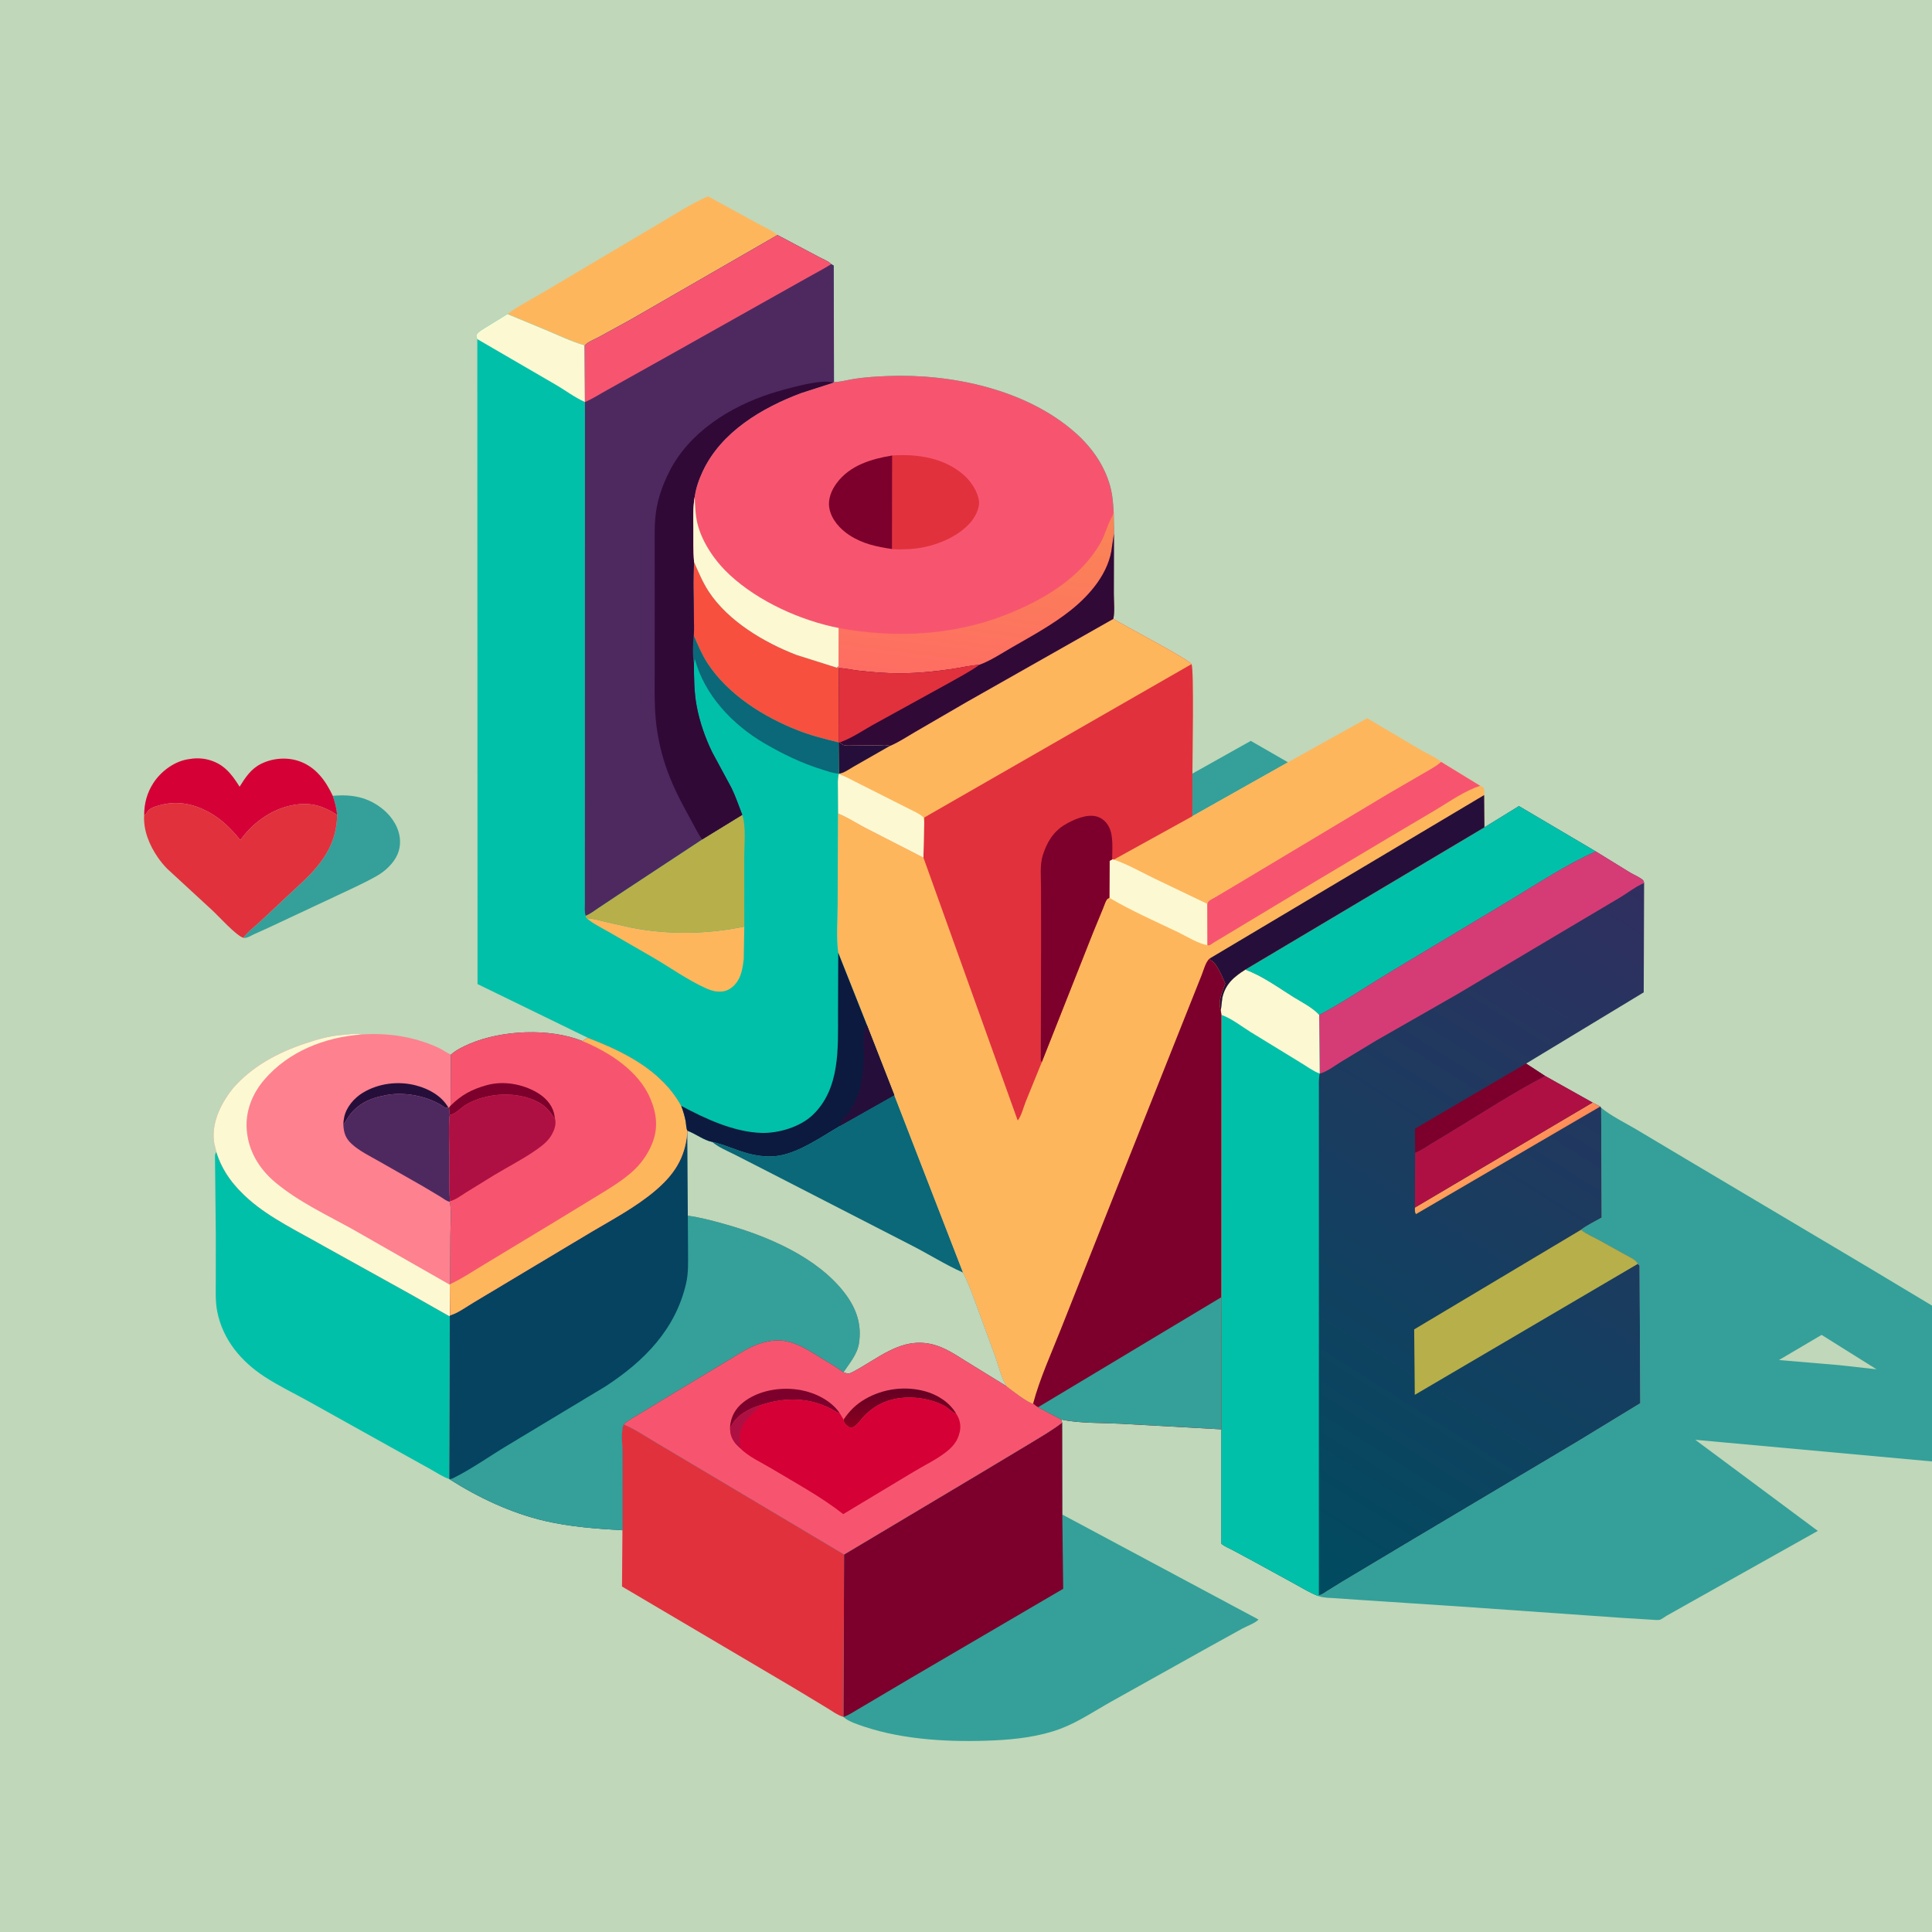 <svg version="1.1" xmlns="http://www.w3.org/2000/svg" style="display: block;" viewBox="0 0 2048 2048" width="1024" height="1024">
<rect x="0" y="0" width="2048" height="2048" fill="#808080" stroke="none"/>
<defs>
	<linearGradient id="Gradient1" gradientUnits="userSpaceOnUse" x1="949.113" y1="1510.62" x2="948.801" y2="1473.04">
		<stop class="stop0" offset="0" stop-opacity="1" stop-color="rgb(136,0,32)"/>
		<stop class="stop1" offset="1" stop-opacity="1" stop-color="rgb(101,0,36)"/>
	</linearGradient>
	<linearGradient id="Gradient2" gradientUnits="userSpaceOnUse" x1="1785.58" y1="967.723" x2="1351.11" y2="1657.19">
		<stop class="stop0" offset="0" stop-opacity="1" stop-color="rgb(48,47,95)"/>
		<stop class="stop1" offset="1" stop-opacity="1" stop-color="rgb(0,75,96)"/>
	</linearGradient>
	<linearGradient id="Gradient3" gradientUnits="userSpaceOnUse" x1="1604.32" y1="1238.43" x2="1587.2" y2="1215.94">
		<stop class="stop0" offset="0" stop-opacity="1" stop-color="rgb(255,138,88)"/>
		<stop class="stop1" offset="1" stop-opacity="1" stop-color="rgb(254,163,91)"/>
	</linearGradient>
	<linearGradient id="Gradient4" gradientUnits="userSpaceOnUse" x1="1044.04" y1="539.948" x2="1021.84" y2="722.483">
		<stop class="stop0" offset="0" stop-opacity="1" stop-color="rgb(250,133,86)"/>
		<stop class="stop1" offset="1" stop-opacity="1" stop-color="rgb(254,109,98)"/>
	</linearGradient>
</defs>
<path transform="translate(0,0)" fill="rgb(192,215,185)" d="M 2048 1549.18 L 2048 2048 L -0 2048 L -0 -0 L 2048 0 L 2048 1384 L 2048 1549.18 z"/>
<path transform="translate(0,0)" fill="rgb(52,160,153)" d="M 1264 820.061 L 1325.88 785.368 L 1365.37 808.101 L 1263.99 865.222 L 1264 820.061 z"/>
<path transform="translate(0,0)" fill="rgb(52,160,153)" d="M 352.753 843.618 C 372.974 841.752 390.391 844.897 406.402 858.227 C 415.887 866.123 423.332 877.907 424.016 890.5 C 424.619 901.608 420.202 910.492 412.558 918.382 C 408.607 922.461 404.23 925.809 399.291 928.604 C 384.829 936.786 369.257 943.644 354.238 950.771 L 284.923 983.264 L 268.719 990.608 C 266.066 991.879 262.357 994.284 259.413 994.227 L 258.103 994.152 C 261.731 988.272 270.05 982.233 275.215 977.384 L 323.073 932.623 C 343.245 913.043 356.946 892.97 357.4 863.891 C 356.748 856.607 355.099 850.507 352.753 843.618 z"/>
<path transform="translate(0,0)" fill="rgb(213,0,54)" d="M 152.803 863.966 C 152.88 851.637 155.794 840.567 162.512 830.14 C 170.264 818.109 183.814 807.788 197.996 805.089 L 199.5 804.82 C 205.915 803.59 213.039 803.517 219.438 805.008 C 236.644 809.017 245.065 819.728 253.98 833.939 C 260.227 824.039 265.944 815.07 276.803 809.674 C 289.175 803.527 304.447 802.359 317.5 807.016 C 334.888 813.22 345.233 827.582 352.753 843.618 C 355.099 850.507 356.748 856.607 357.4 863.891 C 343.52 854.806 331.04 850.629 314.25 852.826 C 291.216 855.839 270.038 870.102 256.349 888.438 L 255.284 889.879 C 253.802 890.001 254.497 890.222 253.379 888.857 C 245.177 878.851 235.833 869.544 224.687 862.858 C 207.621 852.62 189.552 848.297 170.123 853.377 C 165.063 854.7 158.271 856.417 155.622 861.398 C 154.538 863.436 154.726 863.037 152.803 863.966 z"/>
<path transform="translate(0,0)" fill="rgb(225,49,61)" d="M 152.803 863.966 C 154.726 863.037 154.538 863.436 155.622 861.398 C 158.271 856.417 165.063 854.7 170.123 853.377 C 189.552 848.297 207.621 852.62 224.687 862.858 C 235.833 869.544 245.177 878.851 253.379 888.857 C 254.497 890.222 253.802 890.001 255.284 889.879 L 256.349 888.438 C 270.038 870.102 291.216 855.839 314.25 852.826 C 331.04 850.629 343.52 854.806 357.4 863.891 C 356.946 892.97 343.245 913.043 323.073 932.623 L 275.215 977.384 C 270.05 982.233 261.731 988.272 258.103 994.152 C 250.577 992.129 232.023 971.423 225.169 965.101 L 177.24 920.915 C 173.668 917.278 170.561 913.515 167.64 909.35 C 158.473 896.276 151.771 880.193 152.803 863.966 z"/>
<path transform="translate(0,0)" fill="rgb(254,182,93)" d="M 537.925 332.927 C 549.745 324.144 564.02 316.866 576.752 309.361 L 640.5 271.521 L 695.5 238.938 C 713.488 228.388 731.394 216.46 750.525 208.117 L 803.254 237 C 810.268 240.853 818.008 243.999 824.178 249.144 L 668.722 338.685 L 634.648 357.372 C 630.534 359.588 622.773 362.619 619.858 366.153 C 605.632 361.954 591.911 355.409 578.246 349.661 L 537.925 332.927 z"/>
<path transform="translate(0,0)" fill="rgb(225,49,61)" d="M 661.038 1509.9 C 672.499 1514.71 683.655 1522.26 694.397 1528.6 L 757.228 1565.95 L 894.798 1647.85 L 894.12 1819.98 C 888.121 1818.38 881.223 1813.29 875.799 1810 L 841 1789 L 659.362 1681.77 L 659.812 1622.13 L 659.887 1541.02 C 659.911 1532.99 658.017 1516.87 661.038 1509.9 z"/>
<path transform="translate(0,0)" fill="rgb(0,192,169)" d="M 476.188 1567.84 C 469.452 1565.6 462.464 1560.82 456.203 1557.37 L 414 1533.91 L 327.138 1485.5 C 311.657 1476.89 295.494 1469.17 280.637 1459.5 C 255.551 1443.17 236.288 1420.26 230.306 1390.41 C 228.146 1379.63 228.735 1368.43 228.736 1357.49 L 228.769 1309.49 L 227.895 1225.28 C 227.934 1223.55 228.439 1222.45 229.375 1221.03 C 235.792 1241.81 248.292 1257.79 264.578 1271.95 C 287.193 1291.6 317.12 1305.79 343.095 1320.69 L 433.988 1371.11 L 474.841 1394.26 L 476.79 1395.16 L 476.188 1567.84 z"/>
<path transform="translate(0,0)" fill="rgb(254,129,144)" d="M 229.375 1221.03 L 227.277 1212.63 C 223.948 1193.99 231.477 1175.52 241.904 1160.48 L 242.941 1159 L 247.03 1153.6 C 267.476 1130.24 294.484 1115.88 323.587 1106.12 C 335.625 1102.08 349.289 1098.08 362.004 1097.22 C 369.107 1096.75 376.118 1095.24 383.196 1096.59 C 411.283 1094.75 437.889 1098.68 463.651 1110.13 C 468.674 1112.37 473.054 1115.77 477.948 1117.95 L 477.632 1172.03 L 476.086 1174.16 L 476.819 1181.72 C 475.28 1196.48 476.428 1212.25 476.534 1227.12 C 476.642 1242.36 475.931 1258.13 477.026 1273.32 L 476.755 1273.94 C 478.963 1285.07 477.436 1298.42 477.373 1309.79 L 477.159 1361.25 L 476.779 1361.85 L 477.169 1394.32 L 476.79 1395.16 L 474.841 1394.26 L 433.988 1371.11 L 343.095 1320.69 C 317.12 1305.79 287.193 1291.6 264.578 1271.95 C 248.292 1257.79 235.792 1241.81 229.375 1221.03 z"/>
<path transform="translate(0,0)" fill="rgb(37,15,58)" d="M 363.938 1192.1 C 363.978 1189.5 364.309 1186.89 364.832 1184.35 C 367.022 1173.72 375.302 1164.03 384.453 1158.45 C 401.24 1148.22 422.437 1145.65 441.344 1150.7 C 454.838 1154.31 468.097 1161.67 475.28 1174.06 L 472.431 1174.57 L 471.524 1173.92 C 455.009 1162.3 430.401 1157.22 410.498 1160.65 L 405.5 1161.71 L 403.681 1162.08 C 389.657 1165.06 376.799 1172.3 368.967 1184.5 L 365.68 1189.84 C 364.866 1191.17 365.159 1190.7 363.938 1192.1 z"/>
<path transform="translate(0,0)" fill="rgb(78,41,96)" d="M 363.938 1192.1 C 365.159 1190.7 364.866 1191.17 365.68 1189.84 L 368.967 1184.5 C 376.799 1172.3 389.657 1165.06 403.681 1162.08 L 405.5 1161.71 L 410.498 1160.65 C 430.401 1157.22 455.009 1162.3 471.524 1173.92 L 472.431 1174.57 L 475.28 1174.06 L 476.086 1174.16 L 476.819 1181.72 C 475.28 1196.48 476.428 1212.25 476.534 1227.12 C 476.642 1242.36 475.931 1258.13 477.026 1273.32 L 476.755 1273.94 C 473.362 1273.38 469.587 1270.26 466.648 1268.43 L 447.913 1257.27 L 401.538 1230.88 C 391.96 1225.43 380.902 1220.07 372.809 1212.63 C 366.187 1206.54 364.424 1200.81 363.938 1192.1 z"/>
<path transform="translate(0,0)" fill="rgb(252,249,210)" d="M 229.375 1221.03 L 227.277 1212.63 C 223.948 1193.99 231.477 1175.52 241.904 1160.48 L 242.941 1159 L 247.03 1153.6 C 267.476 1130.24 294.484 1115.88 323.587 1106.12 C 335.625 1102.08 349.289 1098.08 362.004 1097.22 C 369.107 1096.75 376.118 1095.24 383.196 1096.59 C 344.295 1099.56 306.177 1114.34 280.265 1144.4 C 267.484 1159.23 259.973 1177.97 261.547 1197.75 C 263.343 1220.33 274.797 1239.13 291.952 1253.48 C 316.273 1273.83 346.638 1287.99 374.254 1303.33 L 476.779 1361.85 L 477.169 1394.32 L 476.79 1395.16 L 474.841 1394.26 L 433.988 1371.11 L 343.095 1320.69 C 317.12 1305.79 287.193 1291.6 264.578 1271.95 C 248.292 1257.79 235.792 1241.81 229.375 1221.03 z"/>
<path transform="translate(0,0)" fill="rgb(52,160,153)" d="M 894.798 1647.85 L 1042.45 1559.76 L 1093.8 1528.92 C 1104.79 1522.18 1115.73 1515.96 1125.92 1508.04 L 1126.06 1605.46 L 1334.1 1716.79 C 1330.68 1720.53 1321.59 1723.84 1316.9 1726.36 L 1280.6 1746.43 L 1178.6 1803.4 C 1160.83 1813.33 1142.94 1825.54 1123.84 1832.66 C 1102.1 1840.78 1077.37 1843.78 1054.27 1844.87 C 1009.28 1846.99 958.798 1844.65 915.823 1830.23 C 909.545 1828.12 900.228 1825.15 895.063 1820.9 L 894.12 1819.98 L 894.798 1647.85 z"/>
<path transform="translate(0,0)" fill="rgb(124,0,43)" d="M 894.798 1647.85 L 1042.45 1559.76 L 1093.8 1528.92 C 1104.79 1522.18 1115.73 1515.96 1125.92 1508.04 L 1126.06 1605.46 L 1127.03 1684.19 L 965.192 1778.96 L 910.48 1811.33 C 905.602 1814.04 899.443 1818.45 894.12 1819.98 L 894.798 1647.85 z"/>
<path transform="translate(0,0)" fill="rgb(52,160,153)" d="M 1697.29 1174.28 C 1708.33 1183.23 1721.71 1189.71 1733.98 1196.89 L 1787.28 1228.68 L 1976.3 1340.98 L 2048 1384 L 2048 1549.18 L 1797.07 1526.25 L 1926.95 1622.81 L 1790.16 1699.55 L 1766.68 1712.75 C 1764.84 1713.81 1761.17 1716.68 1759.22 1717.1 C 1756.79 1717.63 1752.72 1716.97 1750.07 1716.9 L 1720.54 1715.09 L 1547.06 1702.92 L 1441.76 1695.99 L 1415.4 1694.17 C 1409.83 1693.82 1403.97 1693.9 1398.62 1692.23 L 1397.67 1691.92 L 1398.07 1691.03 C 1401.31 1690.52 1404.13 1688.22 1406.87 1686.5 L 1422.91 1676.57 L 1496.61 1632.51 L 1671.14 1528.66 L 1738.76 1487.46 L 1738.01 1341.53 L 1736.1 1339.81 C 1734.55 1335.36 1726.07 1331.86 1722.07 1329.56 L 1695.58 1314.85 C 1688.92 1311.33 1681.87 1308.21 1675.82 1303.69 C 1682.42 1298.7 1690.64 1294.76 1697.86 1290.69 L 1697.29 1174.28 z"/>
<path transform="translate(0,0)" fill="rgb(192,215,185)" d="M 1930.98 1415.04 L 1989.18 1451.5 L 1949.24 1447.08 L 1885.77 1441.7 L 1930.98 1415.04 z"/>
<path transform="translate(0,0)" fill="rgb(5,67,96)" d="M 477.948 1117.95 C 483.609 1113.01 490.946 1109.36 497.829 1106.44 C 532.237 1091.86 582.54 1089.55 617.481 1103.57 L 623.12 1100.11 C 661.839 1114.95 701.311 1134.55 722.13 1172.23 C 724.089 1177.56 725.715 1182.77 726.795 1188.35 C 727.318 1191.06 727.379 1196.42 728.706 1198.61 C 737.493 1201.77 745.858 1208.69 754.946 1210.46 C 767.784 1213.11 780.509 1219.47 793.392 1222.8 C 804.015 1225.55 815.608 1226.89 826.5 1224.91 C 848.374 1220.94 871.141 1204.83 890.215 1193.66 L 948.011 1161 L 1020.85 1349.01 C 1026.68 1359.78 1030.71 1371.76 1035.02 1383.21 L 1055.31 1438.54 C 1058.63 1447.98 1061.74 1461.13 1067.09 1469.53 C 1071.98 1473.39 1090.05 1487.24 1095.12 1487.91 C 1096.79 1489.23 1098.46 1490.8 1100.37 1491.74 L 1125.05 1504.85 L 1125.92 1508.04 C 1115.73 1515.96 1104.79 1522.18 1093.8 1528.92 L 1042.45 1559.76 L 894.798 1647.85 L 757.228 1565.95 L 694.397 1528.6 C 683.655 1522.26 672.499 1514.71 661.038 1509.9 C 658.017 1516.87 659.911 1532.99 659.887 1541.02 L 659.812 1622.13 C 632.102 1620.52 604.895 1618.57 577.764 1612.29 C 542.114 1604.05 506.985 1587.5 476.188 1567.84 L 476.79 1395.16 L 477.169 1394.32 L 476.779 1361.85 L 477.159 1361.25 L 477.373 1309.79 C 477.436 1298.42 478.963 1285.07 476.755 1273.94 L 477.026 1273.32 C 475.931 1258.13 476.642 1242.36 476.534 1227.12 C 476.428 1212.25 475.28 1196.48 476.819 1181.72 L 476.086 1174.16 L 477.632 1172.03 L 477.948 1117.95 z"/>
<path transform="translate(0,0)" fill="rgb(52,160,153)" d="M 729.115 1288.7 C 742.016 1290.41 754.939 1293.9 767.466 1297.38 C 812.941 1310.01 866.332 1332.42 895.667 1371.03 C 907.737 1386.92 913.63 1403.78 910.582 1423.78 C 908.743 1435.84 900.645 1444.81 894.129 1454.67 C 886.459 1449.03 878.037 1444.27 869.942 1439.26 C 853.706 1429.22 837.796 1418.52 817.705 1421.36 C 810.191 1422.42 802.635 1424.79 795.838 1428.15 C 786.771 1432.62 778.241 1438.32 769.536 1443.46 L 715.597 1475.91 L 679.816 1497.65 C 673.629 1501.46 666.502 1505.12 661.038 1509.9 C 658.017 1516.87 659.911 1532.99 659.887 1541.02 L 659.812 1622.13 C 632.102 1620.52 604.895 1618.57 577.764 1612.29 C 542.114 1604.05 506.985 1587.5 476.188 1567.84 C 478.313 1567.86 479.173 1567.49 481.05 1566.55 C 500.789 1556.65 519.784 1543.05 538.791 1531.69 L 641.67 1469.72 C 682.818 1442.98 716.258 1409.15 727.368 1360.08 C 729.764 1349.49 729.391 1338.65 729.36 1327.85 L 729.115 1288.7 z"/>
<path transform="translate(0,0)" fill="rgb(192,215,185)" d="M 948.011 1161 L 1020.85 1349.01 C 1026.68 1359.78 1030.71 1371.76 1035.02 1383.21 L 1055.31 1438.54 C 1058.63 1447.98 1061.74 1461.13 1067.09 1469.53 L 1023.07 1442.41 C 1012.44 1435.73 1001.27 1428.32 988.976 1425.21 C 954.939 1416.59 930.977 1440.5 903 1454.78 C 899.177 1456.73 897.971 1455.93 894.129 1454.67 C 900.645 1444.81 908.743 1435.84 910.582 1423.78 C 913.63 1403.78 907.737 1386.92 895.667 1371.03 C 866.332 1332.42 812.941 1310.01 767.466 1297.38 C 754.939 1293.9 742.016 1290.41 729.115 1288.7 L 728.56 1200.87 L 728.706 1198.61 C 737.493 1201.77 745.858 1208.69 754.946 1210.46 C 767.784 1213.11 780.509 1219.47 793.392 1222.8 C 804.015 1225.55 815.608 1226.89 826.5 1224.91 C 848.374 1220.94 871.141 1204.83 890.215 1193.66 L 948.011 1161 z"/>
<path transform="translate(0,0)" fill="rgb(10,104,120)" d="M 948.011 1161 L 1020.85 1349.01 C 1001.73 1340.48 983.555 1328.86 964.811 1319.4 L 813.33 1241.57 L 778.455 1223.75 C 770.612 1219.82 761.644 1216.21 754.946 1210.46 C 767.784 1213.11 780.509 1219.47 793.392 1222.8 C 804.015 1225.55 815.608 1226.89 826.5 1224.91 C 848.374 1220.94 871.141 1204.83 890.215 1193.66 L 948.011 1161 z"/>
<path transform="translate(0,0)" fill="rgb(247,85,111)" d="M 477.948 1117.95 C 483.609 1113.01 490.946 1109.36 497.829 1106.44 C 532.237 1091.86 582.54 1089.55 617.481 1103.57 L 623.12 1100.11 C 661.839 1114.95 701.311 1134.55 722.13 1172.23 C 724.089 1177.56 725.715 1182.77 726.795 1188.35 C 727.318 1191.06 727.379 1196.42 728.706 1198.61 L 728.56 1200.87 C 726.205 1227.62 714.521 1245.33 694.19 1262.46 C 673.942 1279.52 649.862 1292.34 627.135 1305.78 L 555 1348.96 L 501.987 1380.72 C 494.601 1385.09 485.318 1391.99 477.169 1394.32 L 476.779 1361.85 L 477.159 1361.25 L 477.373 1309.79 C 477.436 1298.42 478.963 1285.07 476.755 1273.94 L 477.026 1273.32 C 475.931 1258.13 476.642 1242.36 476.534 1227.12 C 476.428 1212.25 475.28 1196.48 476.819 1181.72 L 476.086 1174.16 L 477.632 1172.03 L 477.948 1117.95 z"/>
<path transform="translate(0,0)" fill="rgb(124,0,43)" d="M 477.632 1172.03 C 489.157 1160.66 499.975 1154.81 515.686 1150.39 C 533.292 1145.45 553.327 1148.91 569.027 1157.96 C 577.537 1162.87 584.746 1170.28 587.268 1180 L 588.373 1185.91 L 586.073 1183 C 582.331 1177.22 577.806 1172.35 571.75 1168.94 C 549.23 1156.25 516.028 1157.98 494 1170.99 C 489.543 1173.62 483.165 1180.43 478.319 1181.46 L 476.819 1181.72 L 476.086 1174.16 L 477.632 1172.03 z"/>
<path transform="translate(0,0)" fill="rgb(175,16,67)" d="M 476.819 1181.72 L 478.319 1181.46 C 483.165 1180.43 489.543 1173.62 494 1170.99 C 516.028 1157.98 549.23 1156.25 571.75 1168.94 C 577.806 1172.35 582.331 1177.22 586.073 1183 L 588.373 1185.91 C 589.958 1192.12 587.404 1198.67 584.182 1203.96 C 580.894 1209.36 575.687 1213.75 570.583 1217.41 C 555.786 1228.05 538.975 1236.52 523.376 1245.96 L 493.836 1264.18 C 488.487 1267.5 483.19 1271.76 477.026 1273.32 C 475.931 1258.13 476.642 1242.36 476.534 1227.12 C 476.428 1212.25 475.28 1196.48 476.819 1181.72 z"/>
<path transform="translate(0,0)" fill="rgb(254,182,93)" d="M 623.12 1100.11 C 661.839 1114.95 701.311 1134.55 722.13 1172.23 C 724.089 1177.56 725.715 1182.77 726.795 1188.35 C 727.318 1191.06 727.379 1196.42 728.706 1198.61 L 728.56 1200.87 C 726.205 1227.62 714.521 1245.33 694.19 1262.46 C 673.942 1279.52 649.862 1292.34 627.135 1305.78 L 555 1348.96 L 501.987 1380.72 C 494.601 1385.09 485.318 1391.99 477.169 1394.32 L 476.779 1361.85 L 477.159 1361.25 C 490.025 1355.27 502.458 1346.82 514.676 1339.55 L 586.963 1295.84 L 632.046 1268.37 C 644.848 1260.56 658.366 1252.49 669.664 1242.57 C 678.949 1234.42 686.457 1224.09 691.139 1212.65 C 697.887 1196.16 696.265 1181.01 689.547 1164.88 C 677.206 1135.23 645.871 1115.35 617.481 1103.57 L 623.12 1100.11 z"/>
<path transform="translate(0,0)" fill="rgb(247,85,111)" d="M 661.038 1509.9 C 666.502 1505.12 673.629 1501.46 679.816 1497.65 L 715.597 1475.91 L 769.536 1443.46 C 778.241 1438.32 786.771 1432.62 795.838 1428.15 C 802.635 1424.79 810.191 1422.42 817.705 1421.36 C 837.796 1418.52 853.706 1429.22 869.942 1439.26 C 878.037 1444.27 886.459 1449.03 894.129 1454.67 C 897.971 1455.93 899.177 1456.73 903 1454.78 C 930.977 1440.5 954.939 1416.59 988.976 1425.21 C 1001.27 1428.32 1012.44 1435.73 1023.07 1442.41 L 1067.09 1469.53 C 1071.98 1473.39 1090.05 1487.24 1095.12 1487.91 C 1096.79 1489.23 1098.46 1490.8 1100.37 1491.74 L 1125.05 1504.85 L 1125.92 1508.04 C 1115.73 1515.96 1104.79 1522.18 1093.8 1528.92 L 1042.45 1559.76 L 894.798 1647.85 L 757.228 1565.95 L 694.397 1528.6 C 683.655 1522.26 672.499 1514.71 661.038 1509.9 z"/>
<path transform="translate(0,0)" fill="rgb(124,0,43)" d="M 773.927 1513.1 C 773.95 1511.65 774.085 1510.25 774.334 1508.81 C 776.199 1498.02 782.113 1490.26 791.101 1484.15 C 807.54 1472.98 830.083 1469.98 849.361 1473.65 C 864.463 1476.52 881.08 1484.77 889.902 1497.66 C 888.139 1497.5 888.641 1497.75 887.296 1496.98 L 880.21 1493.02 C 856.33 1481.07 831.285 1481.1 806.242 1489.52 C 795.092 1492.6 782.211 1499.35 776.272 1509.66 L 775.618 1510.85 C 774.816 1512.27 775.207 1511.66 773.927 1513.1 z"/>
<path transform="translate(0,0)" fill="url(#Gradient1)" d="M 894.26 1504.82 C 900.28 1495.78 907.341 1488.76 916.756 1483.26 C 936.032 1472 959.361 1468.95 980.844 1474.87 C 993.923 1478.48 1006.87 1486.72 1013.67 1498.71 L 1012.63 1498.33 C 1008.56 1496.48 1005.2 1492.51 1001.12 1490.29 C 984.266 1481.1 959.897 1478.79 941.714 1484.77 C 930.435 1488.48 921.619 1494.75 913.845 1503.57 C 911.58 1506.14 909.236 1509.61 906.5 1511.63 C 904.027 1513.45 902.942 1513.4 900 1512.93 C 897.762 1511.19 895.108 1509.43 894.434 1506.48 L 894.26 1504.82 z"/>
<path transform="translate(0,0)" fill="rgb(213,0,54)" d="M 894.26 1504.82 L 894.434 1506.48 C 895.108 1509.43 897.762 1511.19 900 1512.93 C 902.942 1513.4 904.027 1513.45 906.5 1511.63 C 909.236 1509.61 911.58 1506.14 913.845 1503.57 C 921.619 1494.75 930.435 1488.48 941.714 1484.77 C 959.897 1478.79 984.266 1481.1 1001.12 1490.29 C 1005.2 1492.51 1008.56 1496.48 1012.63 1498.33 L 1013.67 1498.71 C 1017.46 1504.23 1018.82 1510.9 1017.48 1517.51 L 1016.33 1521.5 L 1015.96 1522.64 C 1013.82 1528.89 1009.2 1534.1 1004.14 1538.22 C 993.744 1546.7 980.203 1553.08 968.643 1560.07 L 893.843 1605.04 C 870.76 1586.79 842.855 1571.78 817.611 1556.59 C 807.263 1550.37 792.897 1543.87 784.655 1535.17 L 781.21 1531.86 C 776.039 1526.5 773.85 1520.47 773.927 1513.1 C 775.207 1511.66 774.816 1512.27 775.618 1510.85 L 776.272 1509.66 C 782.211 1499.35 795.092 1492.6 806.242 1489.52 C 831.285 1481.1 856.33 1481.07 880.21 1493.02 L 887.296 1496.98 C 888.641 1497.75 888.139 1497.5 889.902 1497.66 L 894.26 1504.82 z"/>
<path transform="translate(0,0)" fill="rgb(175,16,67)" d="M 773.927 1513.1 C 775.207 1511.66 774.816 1512.27 775.618 1510.85 L 776.272 1509.66 C 782.211 1499.35 795.092 1492.6 806.242 1489.52 C 795.577 1501.51 783.037 1508.92 784.23 1527.2 L 784.655 1535.17 L 781.21 1531.86 C 776.039 1526.5 773.85 1520.47 773.927 1513.1 z"/>
<path transform="translate(0,0)" fill="url(#Gradient2)" d="M 1573.57 877.008 L 1610.13 854.487 L 1691.49 902.49 L 1728.12 925.043 C 1731.62 927.145 1739.29 930.405 1741.81 933.235 C 1742.47 933.975 1742.49 935.094 1742.83 936.023 L 1742.41 1051.95 L 1617.74 1127.41 L 1637.87 1140.55 L 1688.19 1168.75 L 1696.32 1172.98 L 1697.29 1174.28 L 1697.86 1290.69 C 1690.64 1294.76 1682.42 1298.7 1675.82 1303.69 C 1681.87 1308.21 1688.92 1311.33 1695.58 1314.85 L 1722.07 1329.56 C 1726.07 1331.86 1734.55 1335.36 1736.1 1339.81 L 1738.01 1341.53 L 1738.76 1487.46 L 1671.14 1528.66 L 1496.61 1632.51 L 1422.91 1676.57 L 1406.87 1686.5 C 1404.13 1688.22 1401.31 1690.52 1398.07 1691.03 L 1397.67 1691.92 C 1389.04 1688.77 1380.47 1683.4 1372.39 1678.97 L 1329.76 1655.6 L 1307.03 1643.38 C 1303.07 1641.28 1298.19 1639.31 1294.76 1636.48 L 1294.74 1515.17 L 1294.64 1375.11 L 1294.73 1075.81 L 1294.12 1071.15 L 1295.66 1057.93 C 1298.81 1043.31 1307.83 1035.59 1319.98 1027.93 L 1573.57 877.008 z"/>
<path transform="translate(0,0)" fill="url(#Gradient3)" d="M 1688.19 1168.75 L 1696.32 1172.98 L 1501 1287.01 C 1499.47 1284.75 1499.92 1282.77 1499.86 1280.1 L 1688.19 1168.75 z"/>
<path transform="translate(0,0)" fill="rgb(124,0,43)" d="M 1500.08 1222.03 L 1500.04 1196.43 L 1617.74 1127.41 L 1637.87 1140.55 C 1604.5 1158.02 1572.56 1178.74 1540.37 1198.32 L 1517.97 1211.83 C 1512.33 1215.34 1506.26 1219.58 1500.08 1222.03 z"/>
<path transform="translate(0,0)" fill="rgb(175,16,67)" d="M 1637.87 1140.55 L 1688.19 1168.75 L 1499.86 1280.1 L 1500.08 1222.03 C 1506.26 1219.58 1512.33 1215.34 1517.97 1211.83 L 1540.37 1198.32 C 1572.56 1178.74 1604.5 1158.02 1637.87 1140.55 z"/>
<path transform="translate(0,0)" fill="rgb(183,175,74)" d="M 1675.82 1303.69 C 1681.87 1308.21 1688.92 1311.33 1695.58 1314.85 L 1722.07 1329.56 C 1726.07 1331.86 1734.55 1335.36 1736.1 1339.81 L 1499.74 1478.59 L 1499.09 1409.22 L 1675.82 1303.69 z"/>
<path transform="translate(0,0)" fill="rgb(213,60,118)" d="M 1691.49 902.49 L 1728.12 925.043 C 1731.62 927.145 1739.29 930.405 1741.81 933.235 C 1742.47 933.975 1742.49 935.094 1742.83 936.023 C 1734.24 939.508 1725.03 946.802 1716.88 951.629 L 1648.24 992.359 L 1544.21 1054.24 L 1458.87 1103.01 L 1421.26 1125.79 C 1415.06 1129.59 1405.99 1136.52 1398.95 1138.03 L 1398.38 1075.84 C 1424.21 1062.04 1448.73 1045.42 1473.78 1030.24 L 1600.98 953.966 C 1630.31 936.242 1660.12 916.461 1691.49 902.49 z"/>
<path transform="translate(0,0)" fill="rgb(0,192,169)" d="M 1573.57 877.008 L 1610.13 854.487 L 1691.49 902.49 C 1660.12 916.461 1630.31 936.242 1600.98 953.966 L 1473.78 1030.24 C 1448.73 1045.42 1424.21 1062.04 1398.38 1075.84 C 1391.51 1068.13 1379.7 1062.33 1370.94 1056.85 C 1354.78 1046.75 1337.95 1034.38 1319.98 1027.93 L 1573.57 877.008 z"/>
<path transform="translate(0,0)" fill="rgb(0,192,169)" d="M 1319.98 1027.93 C 1337.95 1034.38 1354.78 1046.75 1370.94 1056.85 C 1379.7 1062.33 1391.51 1068.13 1398.38 1075.84 L 1398.95 1138.03 C 1397.68 1143.86 1398.11 1150.05 1398.09 1156 L 1398.06 1184.54 L 1398.07 1290.14 L 1398.04 1556.45 L 1398.07 1691.03 L 1397.67 1691.92 C 1389.04 1688.77 1380.47 1683.4 1372.39 1678.97 L 1329.76 1655.6 L 1307.03 1643.38 C 1303.07 1641.28 1298.19 1639.31 1294.76 1636.48 L 1294.74 1515.17 L 1294.64 1375.11 L 1294.73 1075.81 L 1294.12 1071.15 L 1295.66 1057.93 C 1298.81 1043.31 1307.83 1035.59 1319.98 1027.93 z"/>
<path transform="translate(0,0)" fill="rgb(252,249,210)" d="M 1319.98 1027.93 C 1337.95 1034.38 1354.78 1046.75 1370.94 1056.85 C 1379.7 1062.33 1391.51 1068.13 1398.38 1075.84 L 1398.95 1138.03 C 1392.38 1135.77 1385.23 1130.36 1379.17 1126.75 L 1325.65 1093.97 C 1315.91 1087.92 1305.5 1079.56 1294.73 1075.81 L 1294.12 1071.15 L 1295.66 1057.93 C 1298.81 1043.31 1307.83 1035.59 1319.98 1027.93 z"/>
<path transform="translate(0,0)" fill="rgb(254,182,93)" d="M 1180.16 655.997 C 1192.11 663.501 1259.41 698.561 1263.01 704.016 C 1265.83 708.2 1263.99 804.892 1264 820.061 L 1263.99 865.222 L 1365.37 808.101 L 1366.23 807.721 L 1449.22 761.515 L 1506.74 795.505 C 1513.27 799.378 1521.73 802.754 1527.53 807.584 L 1569.08 833.014 C 1570.56 833.783 1572.4 834.121 1572.94 835.812 C 1573.67 838.084 1573.39 840.446 1573.27 842.793 L 1573.57 877.008 L 1319.98 1027.93 C 1307.83 1035.59 1298.81 1043.31 1295.66 1057.93 L 1294.12 1071.15 L 1294.73 1075.81 L 1294.64 1375.11 L 1294.74 1515.17 L 1187.37 1509.18 C 1167.18 1508.2 1144.76 1508.87 1125.05 1504.85 L 1100.37 1491.74 C 1098.46 1490.8 1096.79 1489.23 1095.12 1487.91 C 1090.05 1487.24 1071.98 1473.39 1067.09 1469.53 C 1061.74 1461.13 1058.63 1447.98 1055.31 1438.54 L 1035.02 1383.21 C 1030.71 1371.76 1026.68 1359.78 1020.85 1349.01 L 948.011 1161 L 918.84 1086.33 L 888.558 1009.96 C 886.365 993.541 887.923 975.292 887.943 958.691 L 888.302 862.32 L 888.177 836.867 C 888.171 831.52 887.717 825.923 889.012 820.719 L 889.146 820.07 L 888.935 786.898 L 890.263 786.982 C 891.339 787.742 892.842 789.156 894.014 789.631 C 896.648 790.699 902.54 790.147 905.368 790.141 L 932.002 789.963 C 935.986 789.915 939.583 789.234 943.41 790.641 C 952.425 786.871 961.485 780.772 969.987 775.866 L 1023.92 744.53 L 1180.16 655.997 z"/>
<path transform="translate(0,0)" fill="rgb(252,249,210)" d="M 1180.9 911.118 C 1195.28 916.148 1209.23 924 1222.89 930.707 L 1279.79 957.956 L 1279.91 1001.89 C 1269.94 1000.28 1257.62 992.379 1248.35 987.952 C 1224.19 976.405 1199.02 965.353 1175.97 951.677 L 1176.25 912.5 L 1178.93 910.956 L 1180.9 911.118 z"/>
<path transform="translate(0,0)" fill="rgb(37,15,58)" d="M 1573.27 842.793 L 1573.57 877.008 L 1319.98 1027.93 C 1307.83 1035.59 1298.81 1043.31 1295.66 1057.93 L 1294.12 1071.15 C 1290.75 1060.99 1295.56 1052.06 1298.82 1042.59 L 1294.75 1033.5 C 1292.62 1029.3 1288.91 1021.32 1284.85 1018.73 C 1283.33 1017.76 1283.71 1018.23 1282.63 1016.91 L 1282.11 1016.17 L 1573.27 842.793 z"/>
<path transform="translate(0,0)" fill="rgb(247,85,111)" d="M 1527.53 807.584 L 1569.08 833.014 C 1553.12 838.007 1537.11 849.372 1522.8 857.971 L 1475.16 886.163 L 1393.59 934.811 L 1285.98 999.579 C 1284.14 1000.81 1282.16 1002.79 1279.91 1001.89 L 1279.79 957.956 C 1280.11 957.227 1280.28 956.402 1280.76 955.769 C 1282.15 953.968 1286.82 951.852 1288.93 950.576 L 1316.4 934.221 L 1472 841.053 L 1507.87 820.221 C 1514.59 816.254 1521.65 812.769 1527.53 807.584 z"/>
<path transform="translate(0,0)" fill="rgb(254,182,93)" d="M 1365.37 808.101 L 1366.23 807.721 L 1449.22 761.515 L 1506.74 795.505 C 1513.27 799.378 1521.73 802.754 1527.53 807.584 C 1521.65 812.769 1514.59 816.254 1507.87 820.221 L 1472 841.053 L 1316.4 934.221 L 1288.93 950.576 C 1286.82 951.852 1282.15 953.968 1280.76 955.769 C 1280.28 956.402 1280.11 957.227 1279.79 957.956 L 1222.89 930.707 C 1209.23 924 1195.28 916.148 1180.9 911.118 L 1263.99 865.222 L 1365.37 808.101 z"/>
<path transform="translate(0,0)" fill="rgb(124,0,43)" d="M 1282.11 1016.17 L 1282.63 1016.91 C 1283.71 1018.23 1283.33 1017.76 1284.85 1018.73 C 1288.91 1021.32 1292.62 1029.3 1294.75 1033.5 L 1298.82 1042.59 C 1295.56 1052.06 1290.75 1060.99 1294.12 1071.15 L 1294.73 1075.81 L 1294.64 1375.11 L 1294.74 1515.17 L 1187.37 1509.18 C 1167.18 1508.2 1144.76 1508.87 1125.05 1504.85 L 1100.37 1491.74 C 1098.46 1490.8 1096.79 1489.23 1095.12 1487.91 C 1102.29 1461.04 1114.38 1434.84 1124.56 1408.97 L 1182.17 1263.77 L 1253.46 1084.68 L 1273.74 1033.75 C 1275.89 1028.43 1277.93 1019.9 1282.11 1016.17 z"/>
<path transform="translate(0,0)" fill="rgb(52,160,153)" d="M 1100.37 1491.74 L 1294.64 1375.11 L 1294.74 1515.17 L 1187.37 1509.18 C 1167.18 1508.2 1144.76 1508.87 1125.05 1504.85 L 1100.37 1491.74 z"/>
<path transform="translate(0,0)" fill="rgb(225,49,61)" d="M 1180.16 655.997 C 1192.11 663.501 1259.41 698.561 1263.01 704.016 C 1265.83 708.2 1263.99 804.892 1264 820.061 L 1263.99 865.222 L 1180.9 911.118 L 1178.93 910.956 L 1176.25 912.5 L 1175.97 951.677 C 1175.1 952.285 1174 952.658 1173.35 953.5 C 1171.81 955.472 1170.51 959.958 1169.48 962.35 L 1158.39 989.31 L 1104.36 1125.89 L 1087.24 1167.97 C 1085.02 1173.5 1082.55 1183.43 1078.79 1187.75 L 978.87 909.087 L 916.395 877.063 C 907.277 872.219 897.903 866.005 888.302 862.32 L 888.177 836.867 C 888.171 831.52 887.717 825.923 889.012 820.719 L 889.146 820.07 L 888.935 786.898 L 890.263 786.982 C 891.339 787.742 892.842 789.156 894.014 789.631 C 896.648 790.699 902.54 790.147 905.368 790.141 L 932.002 789.963 C 935.986 789.915 939.583 789.234 943.41 790.641 C 952.425 786.871 961.485 780.772 969.987 775.866 L 1023.92 744.53 L 1180.16 655.997 z"/>
<path transform="translate(0,0)" fill="rgb(124,0,43)" d="M 1104.36 1125.89 L 1103.25 1123.93 L 1103.63 998.963 L 1103.55 941.24 C 1103.54 930.457 1102.13 917.077 1105.36 906.732 C 1109.54 893.34 1116.31 881.729 1128.64 874.323 C 1137.73 868.861 1152.12 862.378 1162.92 865.639 C 1168.66 867.37 1173.18 871.636 1175.76 877 C 1180.41 886.693 1178.95 900.398 1178.93 910.956 L 1176.25 912.5 L 1175.97 951.677 C 1175.1 952.285 1174 952.658 1173.35 953.5 C 1171.81 955.472 1170.51 959.958 1169.48 962.35 L 1158.39 989.31 L 1104.36 1125.89 z"/>
<path transform="translate(0,0)" fill="rgb(254,182,93)" d="M 1180.16 655.997 C 1192.11 663.501 1259.41 698.561 1263.01 704.016 L 979.922 866.5 L 979.651 871.037 L 978.87 909.087 L 916.395 877.063 C 907.277 872.219 897.903 866.005 888.302 862.32 L 888.177 836.867 C 888.171 831.52 887.717 825.923 889.012 820.719 L 889.146 820.07 L 888.935 786.898 L 890.263 786.982 C 891.339 787.742 892.842 789.156 894.014 789.631 C 896.648 790.699 902.54 790.147 905.368 790.141 L 932.002 789.963 C 935.986 789.915 939.583 789.234 943.41 790.641 C 952.425 786.871 961.485 780.772 969.987 775.866 L 1023.92 744.53 L 1180.16 655.997 z"/>
<path transform="translate(0,0)" fill="rgb(37,15,58)" d="M 888.935 786.898 L 890.263 786.982 C 891.339 787.742 892.842 789.156 894.014 789.631 C 896.648 790.699 902.54 790.147 905.368 790.141 L 932.002 789.963 C 935.986 789.915 939.583 789.234 943.41 790.641 L 904.833 812.678 C 900.797 814.972 893.712 820.112 889.146 820.07 L 888.935 786.898 z"/>
<path transform="translate(0,0)" fill="rgb(252,249,210)" d="M 889.012 820.719 C 894.825 822.191 900.46 825.603 905.825 828.254 L 936.326 843.647 L 964.519 857.856 C 969.16 860.229 975.303 862.799 978.952 866.5 L 979.651 871.037 L 978.87 909.087 L 916.395 877.063 C 907.277 872.219 897.903 866.005 888.302 862.32 L 888.177 836.867 C 888.171 831.52 887.717 825.923 889.012 820.719 z"/>
<path transform="translate(0,0)" fill="rgb(0,192,169)" d="M 619.858 366.153 C 622.773 362.619 630.534 359.588 634.648 357.372 L 668.722 338.685 L 824.178 249.144 L 867.739 272.221 C 871.69 274.385 878.051 276.744 881.112 279.982 L 883.795 281.5 L 884.037 405.093 L 884.933 405.05 C 892.199 404.625 899.405 402.503 906.621 401.45 C 917.917 399.8 929.51 399.092 940.912 398.643 C 1008.84 395.97 1088.19 412.773 1140.23 459.027 C 1158.24 475.037 1172.46 495.699 1177.82 519.43 C 1179.58 527.185 1179.99 535.262 1180.53 543.18 L 1180.83 565.797 L 1180.68 629.229 C 1180.64 637.639 1181.88 647.964 1180.16 655.997 L 1023.92 744.53 L 969.987 775.866 C 961.485 780.772 952.425 786.871 943.41 790.641 C 939.583 789.234 935.986 789.915 932.002 789.963 L 905.368 790.141 C 902.54 790.147 896.648 790.699 894.014 789.631 C 892.842 789.156 891.339 787.742 890.263 786.982 L 888.935 786.898 L 889.146 820.07 L 889.012 820.719 C 887.717 825.923 888.171 831.52 888.177 836.867 L 888.302 862.32 L 887.943 958.691 C 887.923 975.292 886.365 993.541 888.558 1009.96 L 918.84 1086.33 L 948.011 1161 L 890.215 1193.66 C 871.141 1204.83 848.374 1220.94 826.5 1224.91 C 815.608 1226.89 804.015 1225.55 793.392 1222.8 C 780.509 1219.47 767.784 1213.11 754.946 1210.46 C 745.858 1208.69 737.493 1201.77 728.706 1198.61 C 727.379 1196.42 727.318 1191.06 726.795 1188.35 C 725.715 1182.77 724.089 1177.56 722.13 1172.23 C 701.311 1134.55 661.839 1114.95 623.12 1100.11 L 506.207 1043.16 L 505.963 359.485 C 505.145 357.778 505.072 356.85 504.917 355 C 507.706 351.096 512.026 348.965 516 346.43 L 537.925 332.927 L 578.246 349.661 C 591.911 355.409 605.632 361.954 619.858 366.153 z"/>
<path transform="translate(0,0)" fill="rgb(10,104,120)" d="M 735.35 673.384 C 739.761 683.468 743.907 693.621 749.931 702.892 C 771.682 736.363 809.68 760.12 846.248 774.378 C 860.63 779.986 874.087 783.237 888.935 786.898 L 889.146 820.07 C 883.51 819.935 876.888 817.42 871.485 815.75 C 849.873 809.068 829.792 799.348 810.302 787.962 C 776.608 768.278 746.773 736.944 736.551 698.5 L 735.604 703.422 C 733.984 694.608 734.387 682.321 735.35 673.384 z"/>
<path transform="translate(0,0)" fill="rgb(252,249,210)" d="M 537.925 332.927 L 578.246 349.661 C 591.911 355.409 605.632 361.954 619.858 366.153 L 620.079 426.153 C 609.22 421.413 598.881 413.416 588.536 407.493 L 505.963 359.485 C 505.145 357.778 505.072 356.85 504.917 355 C 507.706 351.096 512.026 348.965 516 346.43 L 537.925 332.927 z"/>
<path transform="translate(0,0)" fill="rgb(254,182,93)" d="M 621.883 973.405 C 628.33 973.528 634.677 975.494 640.917 977.007 L 668.094 983.115 C 707.674 991.084 749.51 990.437 788.976 982.215 L 788.4 1016.49 C 787.374 1025.56 785.909 1035.58 779.791 1042.81 C 775.824 1047.5 770.85 1050.72 764.599 1051.11 C 758.909 1051.46 754.104 1050.17 748.927 1047.88 C 729.462 1039.26 710.471 1025.55 692.014 1014.85 L 646.574 988.598 C 638.428 983.874 629.098 979.436 621.883 973.405 z"/>
<path transform="translate(0,0)" fill="rgb(13,26,64)" d="M 888.558 1009.96 L 918.84 1086.33 L 948.011 1161 L 890.215 1193.66 C 871.141 1204.83 848.374 1220.94 826.5 1224.91 C 815.608 1226.89 804.015 1225.55 793.392 1222.8 C 780.509 1219.47 767.784 1213.11 754.946 1210.46 C 745.858 1208.69 737.493 1201.77 728.706 1198.61 C 727.379 1196.42 727.318 1191.06 726.795 1188.35 C 725.715 1182.77 724.089 1177.56 722.13 1172.23 C 747.455 1185.84 778.135 1200.17 807.407 1200.93 C 825.574 1201.4 848.389 1194.55 861.672 1181.77 C 890.499 1154.04 888.328 1111.82 888.329 1075.13 L 888.558 1009.96 z"/>
<path transform="translate(0,0)" fill="rgb(37,15,58)" d="M 918.84 1086.33 L 948.011 1161 L 890.215 1193.66 C 891.465 1187.55 897.127 1183.31 900.546 1178.22 C 907.235 1168.28 911.284 1157.78 913.263 1146 C 914.633 1137.84 915.504 1129.47 915.742 1121.19 C 916.039 1110.86 913.643 1095.06 918.84 1086.33 z"/>
<path transform="translate(0,0)" fill="rgb(183,175,74)" d="M 786.819 863.742 C 791.07 876.595 788.905 895.299 788.93 908.855 L 788.976 982.215 C 749.51 990.437 707.674 991.084 668.094 983.115 L 640.917 977.007 C 634.677 975.494 628.33 973.528 621.883 973.405 C 620.675 972.133 621.175 972.968 620.846 970.674 C 625.648 968.841 630.342 965.047 634.676 962.204 L 661.736 944.233 L 744.275 889.848 L 786.819 863.742 z"/>
<path transform="translate(0,0)" fill="rgb(247,80,63)" d="M 735.785 595.859 C 740.483 606.413 744.953 617.324 751.317 627.015 C 771.981 658.479 810.099 681.042 844.436 694.272 L 887.175 707.762 L 889.158 708.249 L 888.935 786.898 C 874.087 783.237 860.63 779.986 846.248 774.378 C 809.68 760.12 771.682 736.363 749.931 702.892 C 743.907 693.621 739.761 683.468 735.35 673.384 C 736.119 666.91 735.487 659.633 735.48 653.078 C 735.457 634.197 734.349 614.64 735.785 595.859 z"/>
<path transform="translate(0,0)" fill="rgb(78,41,96)" d="M 619.858 366.153 C 622.773 362.619 630.534 359.588 634.648 357.372 L 668.722 338.685 L 824.178 249.144 L 867.739 272.221 C 871.69 274.385 878.051 276.744 881.112 279.982 L 883.795 281.5 L 884.037 405.093 L 883.102 405.823 L 849.371 416.672 C 807.679 432.254 764.419 457.913 744.879 499.713 C 740.934 508.153 737.632 517.432 736.432 526.709 C 734.444 537.937 734.956 549.394 735.009 560.756 C 735.064 572.361 734.703 584.31 735.785 595.859 C 734.349 614.64 735.457 634.197 735.48 653.078 C 735.487 659.633 736.119 666.91 735.35 673.384 C 734.387 682.321 733.984 694.608 735.604 703.422 C 735.641 718.519 735.707 733.704 738.522 748.584 C 741.703 765.397 747.493 782.089 754.998 797.455 L 775.356 835.178 C 779.996 844.661 782.994 854.02 786.819 863.742 L 744.275 889.848 L 661.736 944.233 L 634.676 962.204 C 630.342 965.047 625.648 968.841 620.846 970.674 C 619.454 966.563 619.994 961.746 619.998 957.445 L 620.001 932.1 L 620.054 834.763 L 620.079 426.153 L 619.858 366.153 z"/>
<path transform="translate(0,0)" fill="rgb(247,85,111)" d="M 619.858 366.153 C 622.773 362.619 630.534 359.588 634.648 357.372 L 668.722 338.685 L 824.178 249.144 L 867.739 272.221 C 871.69 274.385 878.051 276.744 881.112 279.982 C 873.102 285.147 864.465 289.432 856.193 294.182 L 800.993 325.182 L 720.001 370.714 L 644.242 413.105 C 636.312 417.361 628.358 422.737 620.079 426.153 L 619.858 366.153 z"/>
<path transform="translate(0,0)" fill="rgb(49,9,54)" d="M 744.275 889.848 C 739.819 883.703 736.206 876.041 732.498 869.366 C 722.047 850.551 712.059 831.535 705.31 811.036 C 700.153 795.374 696.764 779.53 695.172 763.116 C 693.513 746.007 693.993 728.813 693.99 711.643 L 694.033 638.575 L 694.009 581.599 C 694.014 568.507 693.518 555.397 695.415 542.406 C 697.602 527.422 702.731 513.273 709.549 499.819 C 730.719 458.049 773.833 431.071 817.272 417.089 C 829.357 413.199 872.853 400.563 883.102 405.823 L 849.371 416.672 C 807.679 432.254 764.419 457.913 744.879 499.713 C 740.934 508.153 737.632 517.432 736.432 526.709 C 734.444 537.937 734.956 549.394 735.009 560.756 C 735.064 572.361 734.703 584.31 735.785 595.859 C 734.349 614.64 735.457 634.197 735.48 653.078 C 735.487 659.633 736.119 666.91 735.35 673.384 C 734.387 682.321 733.984 694.608 735.604 703.422 C 735.641 718.519 735.707 733.704 738.522 748.584 C 741.703 765.397 747.493 782.089 754.998 797.455 L 775.356 835.178 C 779.996 844.661 782.994 854.02 786.819 863.742 L 744.275 889.848 z"/>
<path transform="translate(0,0)" fill="rgb(247,85,111)" d="M 884.037 405.093 L 884.933 405.05 C 892.199 404.625 899.405 402.503 906.621 401.45 C 917.917 399.8 929.51 399.092 940.912 398.643 C 1008.84 395.97 1088.19 412.773 1140.23 459.027 C 1158.24 475.037 1172.46 495.699 1177.82 519.43 C 1179.58 527.185 1179.99 535.262 1180.53 543.18 L 1180.83 565.797 L 1180.68 629.229 C 1180.64 637.639 1181.88 647.964 1180.16 655.997 L 1023.92 744.53 L 969.987 775.866 C 961.485 780.772 952.425 786.871 943.41 790.641 C 939.583 789.234 935.986 789.915 932.002 789.963 L 905.368 790.141 C 902.54 790.147 896.648 790.699 894.014 789.631 C 892.842 789.156 891.339 787.742 890.263 786.982 L 888.935 786.898 L 889.158 708.249 L 887.175 707.762 L 844.436 694.272 C 810.099 681.042 771.981 658.479 751.317 627.015 C 744.953 617.324 740.483 606.413 735.785 595.859 C 734.703 584.31 735.064 572.361 735.009 560.756 C 734.956 549.394 734.444 537.937 736.432 526.709 C 737.632 517.432 740.934 508.153 744.879 499.713 C 764.419 457.913 807.679 432.254 849.371 416.672 L 883.102 405.823 L 884.037 405.093 z"/>
<path transform="translate(0,0)" fill="rgb(124,0,43)" d="M 945.823 582.015 C 929.46 579.685 914.196 576.39 900.191 567.163 C 890.263 560.623 881.177 550.508 879.11 538.5 C 877.489 529.086 881.301 519.747 886.808 512.272 C 900.871 493.186 923.702 486.458 945.934 482.833 L 945.823 582.015 z"/>
<path transform="translate(0,0)" fill="rgb(252,249,210)" d="M 736.432 526.709 C 736.798 536.107 737.111 546.098 739.376 555.243 C 744.393 575.506 758.593 595.661 773.736 609.596 C 804.311 637.732 848.472 657.709 889.193 665.737 L 889.053 706 L 887.175 707.762 L 844.436 694.272 C 810.099 681.042 771.981 658.479 751.317 627.015 C 744.953 617.324 740.483 606.413 735.785 595.859 C 734.703 584.31 735.064 572.361 735.009 560.756 C 734.956 549.394 734.444 537.937 736.432 526.709 z"/>
<path transform="translate(0,0)" fill="rgb(225,49,61)" d="M 945.934 482.833 C 972.278 480.988 1000.89 485.303 1021.41 503.336 C 1029.29 510.256 1036.55 520.925 1037.77 531.5 C 1038.65 539.116 1033.21 548.88 1028.33 554.324 C 1012.68 571.773 985.329 581.271 962.264 582.117 C 956.813 582.316 951.257 582.562 945.823 582.015 L 945.934 482.833 z"/>
<path transform="translate(0,0)" fill="url(#Gradient4)" d="M 1180.53 543.18 L 1180.83 565.797 L 1178.75 579.507 C 1175.84 606.823 1155.87 630.249 1135.29 646.707 C 1115.99 662.136 1093.67 674.198 1072.31 686.512 C 1061.47 692.766 1050.01 700.401 1038.24 704.712 C 1028.1 705.456 1018.3 707.81 1008.26 709.29 C 990.59 711.897 972.298 713.636 954.416 713.72 C 939.278 713.791 924.258 712.558 909.24 710.814 C 902.749 710.061 895.634 708.278 889.158 708.249 L 887.175 707.762 L 889.053 706 L 889.193 665.737 C 948.38 676.604 1009.54 673.958 1065.99 651.786 C 1105.23 636.373 1144.92 613.299 1166.49 575.622 C 1171.51 566.854 1173.68 557.111 1178.31 548.5 C 1179.32 546.608 1179.94 545.325 1180.53 543.18 z"/>
<path transform="translate(0,0)" fill="rgb(49,9,54)" d="M 1180.83 565.797 L 1180.68 629.229 C 1180.64 637.639 1181.88 647.964 1180.16 655.997 L 1023.92 744.53 L 969.987 775.866 C 961.485 780.772 952.425 786.871 943.41 790.641 C 939.583 789.234 935.986 789.915 932.002 789.963 L 905.368 790.141 C 902.54 790.147 896.648 790.699 894.014 789.631 C 892.842 789.156 891.339 787.742 890.263 786.982 L 888.935 786.898 L 889.158 708.249 C 895.634 708.278 902.749 710.061 909.24 710.814 C 924.258 712.558 939.278 713.791 954.416 713.72 C 972.298 713.636 990.59 711.897 1008.26 709.29 C 1018.3 707.81 1028.1 705.456 1038.24 704.712 C 1050.01 700.401 1061.47 692.766 1072.31 686.512 C 1093.67 674.198 1115.99 662.136 1135.29 646.707 C 1155.87 630.249 1175.84 606.823 1178.75 579.507 L 1180.83 565.797 z"/>
<path transform="translate(0,0)" fill="rgb(225,49,61)" d="M 889.158 708.249 C 895.634 708.278 902.749 710.061 909.24 710.814 C 924.258 712.558 939.278 713.791 954.416 713.72 C 972.298 713.636 990.59 711.897 1008.26 709.29 C 1018.3 707.81 1028.1 705.456 1038.24 704.712 C 1028.23 712.07 1016.41 717.947 1005.64 724.171 L 928.768 766.5 C 916.206 773.239 903.687 782.22 890.263 786.982 L 888.935 786.898 L 889.158 708.249 z"/>
</svg>